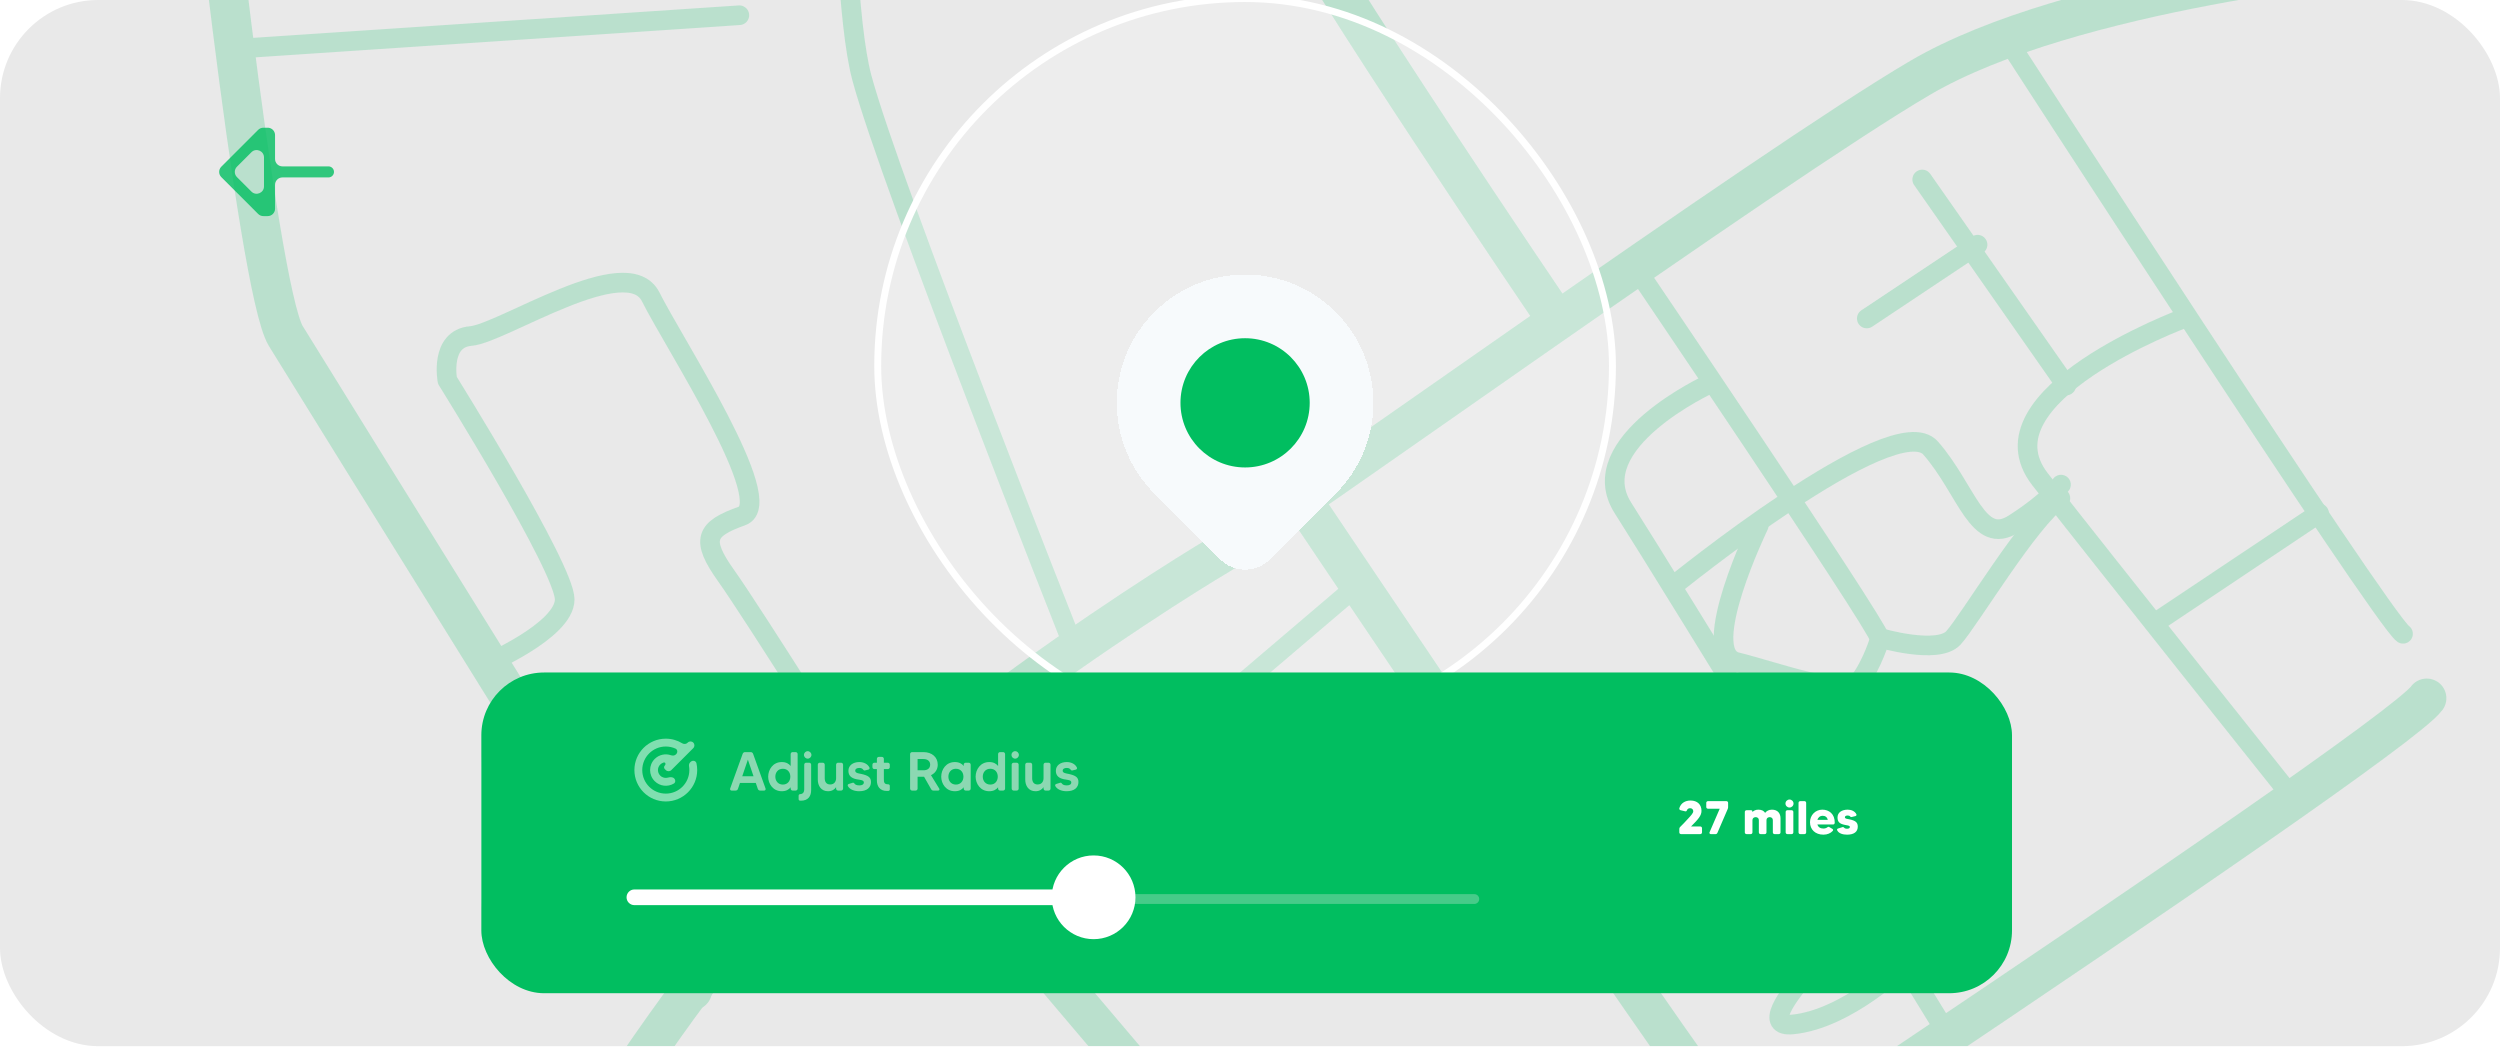 <svg width="1402" height="587" viewBox="0 0 1402 587" fill="none" xmlns="http://www.w3.org/2000/svg">
<g clip-path="url(#clip0_27_470)">
<rect width="1402" height="586.692" rx="55.088" fill="#E9E9E9"/>
<g opacity="0.2" clip-path="url(#clip1_27_470)">
<path d="M277.199 -1256.4C277.199 -1256.4 306.437 -1130.82 296.203 -1092.8C285.97 -1054.77 69.605 -696.443 65.224 -680.36C60.842 -664.276 46.219 -572.132 57.914 -482.915C69.609 -393.698 112.004 -177.238 112.004 -155.307C112.004 -133.376 144.166 162.067 160.247 188.393C176.328 214.719 388.303 555.495 388.303 555.495" stroke="#01BE60" stroke-width="22.035" stroke-linecap="round" stroke-linejoin="round"/>
<path d="M1334.7 -22.2C1334.7 -22.2 1161.66 -6.112 1076.87 43.614C992.08 93.34 715.777 292.243 683.613 311.263C651.449 330.282 470.176 444.356 388.309 554.044C306.443 663.732 198.263 856.794 171.949 905.053C145.635 953.312 57.921 1105.42 -59.031 1180.01" stroke="#01BE60" stroke-width="22.035" stroke-linecap="round" stroke-linejoin="round"/>
<path d="M499.994 439.085C499.994 439.085 817.377 815.547 828.779 823.152C840.182 830.757 864.888 838.363 842.083 868.784C819.277 899.204 538.008 1178.7 538.008 1178.7" stroke="#01BE60" stroke-width="22.035" stroke-linecap="round" stroke-linejoin="round"/>
<path d="M790.77 781.322C790.77 781.322 1340.01 420.072 1360.91 391.55" stroke="#01BE60" stroke-width="22.035" stroke-linecap="round"/>
<path d="M872.085 178.162C872.085 178.162 735.678 -22.87 722.416 -54.809C709.154 -86.749 709.154 -229.537 711.049 -261.476C712.943 -293.415 726.205 -530.144 722.416 -573.356" stroke="#01BE60" stroke-width="22.035" stroke-linecap="round" stroke-linejoin="round"/>
<path d="M730.396 280.546C730.396 280.546 939.452 592.069 967.223 625.703C994.995 659.337 1152.89 850.935 1261.07 906.512" stroke="#01BE60" stroke-width="22.035" stroke-linecap="round" stroke-linejoin="round"/>
<path d="M1123.36 18.892C1123.36 18.892 1336.21 347.824 1347.62 355.427" stroke="#01BE60" stroke-width="11.018" stroke-linecap="round"/>
<path d="M914.817 146.661C914.817 146.661 1051.38 348.096 1054.26 358.166" stroke="#01BE60" stroke-width="11.018" stroke-linecap="round"/>
<path d="M958.674 215.288C958.674 215.288 886.809 248.371 910.202 284.934C933.595 321.498 1091.48 578.907 1091.48 578.907" stroke="#01BE60" stroke-width="11.018" stroke-linecap="round" stroke-linejoin="round"/>
<path d="M937.986 328.814C937.986 328.814 1062.25 227.894 1082.72 251.297C1103.18 274.699 1109.03 306.872 1129.5 293.711C1149.96 280.551 1155.81 271.773 1155.81 271.773" stroke="#01BE60" stroke-width="11.018" stroke-linecap="round" stroke-linejoin="round"/>
<path d="M896.825 423.418L973.293 387.417" stroke="#01BE60" stroke-width="11.018" stroke-linecap="round"/>
<path d="M937.986 514.559L1025.7 469.219" stroke="#01BE60" stroke-width="11.018" stroke-linecap="round"/>
<path d="M1048.64 510.045C1048.64 510.045 974.535 577.448 1005.23 574.523C1035.93 571.598 1067.75 540.421 1067.75 540.421" stroke="#01BE60" stroke-width="11.018" stroke-linecap="round" stroke-linejoin="round"/>
<path d="M986.323 294.674C986.323 294.674 951.908 365.88 973.875 371.282C995.842 376.684 1035.38 391.547 1042.71 382.09C1050.03 372.633 1054.42 357.772 1054.42 357.772C1054.42 357.772 1086.64 367.229 1095.43 357.772C1104.21 348.315 1137.89 291.571 1155.47 279.415" stroke="#01BE60" stroke-width="11.018" stroke-linecap="round" stroke-linejoin="round"/>
<path d="M1224.52 178.604C1224.52 178.604 1107.57 222.049 1144.12 268.848C1180.66 315.647 1284.46 445.815 1284.46 445.815" stroke="#01BE60" stroke-width="11.018" stroke-linecap="round" stroke-linejoin="round"/>
<path d="M1210.75 347.826L1300.54 287.861" stroke="#01BE60" stroke-width="11.018" stroke-linecap="round"/>
<path d="M1046.89 178.606L1109.02 137.22" stroke="#01BE60" stroke-width="11.018" stroke-linecap="round"/>
<path d="M1077.97 100.652L1158.74 216.198" stroke="#01BE60" stroke-width="11.018" stroke-linecap="round"/>
<path d="M473.104 -257.634C473.104 -257.634 467.257 -16.31 483.337 43.649C499.418 103.608 600.289 358.101 600.289 358.101" stroke="#01BE60" stroke-width="11.018" stroke-linecap="round" stroke-linejoin="round"/>
<path d="M129.552 27.558L414.626 8.542" stroke="#01BE60" stroke-width="11.018" stroke-linecap="round"/>
<path d="M272.089 372.72C272.089 372.72 316.677 353.709 316.677 336.157C316.677 318.604 250.891 213.305 250.891 213.305C250.891 213.305 246.505 189.904 264.048 188.442C281.591 186.979 351.762 140.18 364.921 166.506C378.081 192.832 436.554 282.046 416.088 289.358C395.621 296.671 392.697 302.521 407.316 322.999C421.935 343.477 486.259 445.851 486.259 445.851" stroke="#01BE60" stroke-width="11.018" stroke-linecap="round" stroke-linejoin="round"/>
<path d="M557.903 501.432L764.036 325.927" stroke="#01BE60" stroke-width="11.018" stroke-linecap="round"/>
<path d="M579.825 378.571L632.453 439.997" stroke="#01BE60" stroke-width="11.018" stroke-linecap="round"/>
</g>
<rect x="492.228" y="-0.813" width="412.035" height="412.035" rx="206.017" fill="white" fill-opacity="0.2"/>
<rect x="492.228" y="-0.813" width="412.035" height="412.035" rx="206.017" stroke="white" stroke-width="3.883"/>
<g filter="url(#filter1_d_27_470)">
<path d="M647.366 154.324C675.466 126.224 721.025 126.224 749.125 154.324V154.324C777.226 182.425 777.226 227.984 749.125 256.084L712.281 292.928C704.53 300.68 691.962 300.68 684.21 292.928L647.366 256.084C619.266 227.984 619.266 182.425 647.366 154.324V154.324Z" fill="#F7FAFC" shape-rendering="crispEdges"/>
<circle cx="698.246" cy="205.204" r="36.238" fill="#01BE60"/>
</g>
<rect x="269.933" y="377.355" width="858.398" height="179.427" rx="52.825" fill="white"/>
<rect x="269.933" y="377.136" width="858.398" height="179.865" rx="35.216" fill="#01BE60"/>
<g opacity="0.5">
<path d="M373.381 418.647C366.088 418.647 360.175 424.559 360.175 431.853C360.175 439.146 366.088 445.059 373.381 445.059C380.675 445.059 386.587 439.146 386.587 431.853C386.587 431.11 386.526 430.382 386.408 429.673C386.279 428.898 386.482 428.09 387.038 427.534L387.289 427.283C388.392 426.18 390.252 426.556 390.584 428.081C390.85 429.296 390.989 430.558 390.989 431.853C390.989 441.578 383.106 449.461 373.381 449.461C363.656 449.461 355.773 441.578 355.773 431.853C355.773 422.128 363.656 414.245 373.381 414.245C376.754 414.245 379.905 415.193 382.583 416.837C383.528 417.418 384.767 417.354 385.552 416.569L385.676 416.446C386.535 415.586 387.929 415.586 388.788 416.446V416.446C389.648 417.305 389.648 418.699 388.788 419.558L376.494 431.853C375.634 432.712 374.241 432.712 373.381 431.853L372.811 431.283C372.266 430.738 372.266 429.855 372.811 429.31V429.31C373.571 428.551 373.163 427.327 372.133 427.631C371.45 427.832 370.807 428.202 370.268 428.74C368.549 430.459 368.549 433.246 370.268 434.966C371.447 436.144 373.127 436.514 374.621 436.078C375.788 435.736 377.191 435.662 378.05 436.522V436.522C378.91 437.381 378.919 438.806 377.874 439.427C374.495 441.434 370.062 440.985 367.156 438.078C363.717 434.64 363.717 429.066 367.156 425.627C369.631 423.152 373.214 422.459 376.31 423.548C377.257 423.881 378.35 423.771 379.061 423.061L379.193 422.928C380.156 421.965 380.021 420.354 378.779 419.797C377.131 419.058 375.304 418.647 373.381 418.647Z" fill="white"/>
</g>
<path opacity="0.6" d="M426.285 443.353C425.699 443.353 425.176 442.983 424.991 442.428L423.851 439.07H414.976L413.836 442.428C413.651 442.983 413.127 443.353 412.542 443.353H410.261C409.676 443.353 409.275 442.798 409.46 442.243L416.517 422.676C416.702 422.153 417.225 421.783 417.811 421.783H421.016C421.601 421.783 422.094 422.153 422.31 422.676L429.335 442.243C429.52 442.798 429.12 443.353 428.565 443.353H426.285ZM416.239 435.341H422.587L419.413 426.004L416.239 435.341ZM443.4 422.892C443.4 422.276 443.893 421.783 444.479 421.783H446.204C446.82 421.783 447.313 422.276 447.313 422.892V442.243C447.313 442.86 446.82 443.353 446.204 443.353H444.479C443.893 443.353 443.4 442.86 443.4 442.243V441.504C442.383 442.798 440.842 443.723 438.408 443.723C433.57 443.723 430.797 439.624 430.797 435.557C430.797 431.458 433.57 427.36 438.408 427.36C440.842 427.36 442.383 428.285 443.4 429.579V422.892ZM439.024 439.994C441.705 439.994 443.215 437.96 443.215 435.557C443.215 433.122 441.705 431.12 439.024 431.12C436.344 431.12 434.803 433.153 434.803 435.557C434.803 437.929 436.344 439.994 439.024 439.994ZM453.815 427.73C454.4 427.73 454.893 428.223 454.893 428.839V443.075C454.893 446.557 453.137 449.023 449.223 449.023C449.038 449.023 448.823 449.023 448.638 449.023C448.206 448.961 447.867 448.622 447.867 448.191V446.188C447.867 445.756 448.237 445.387 448.669 445.356C450.209 445.263 451.01 444.462 451.01 442.521V428.839C451.01 428.223 451.473 427.73 452.089 427.73H453.815ZM452.952 425.45C451.812 425.45 450.856 424.494 450.856 423.354C450.856 422.214 451.812 421.259 452.952 421.259C454.092 421.259 455.047 422.214 455.047 423.354C455.047 424.494 454.092 425.45 452.952 425.45ZM469.963 427.73H471.689C472.305 427.73 472.798 428.223 472.798 428.839V442.243C472.798 442.86 472.305 443.353 471.689 443.353H469.963C469.378 443.353 468.885 442.86 468.885 442.243V441.442C468.022 442.706 466.605 443.723 464.355 443.723C460.411 443.723 458.624 440.549 458.624 437.252V428.839C458.624 428.223 459.117 427.73 459.702 427.73H461.428C462.013 427.73 462.506 428.223 462.506 428.839V436.42C462.506 438.422 463.369 439.932 465.557 439.932C467.868 439.932 468.885 438.238 468.885 436.42V428.839C468.885 428.223 469.378 427.73 469.963 427.73ZM482.939 434.016C486.79 434.848 488.454 435.896 488.454 438.546C488.454 441.596 486.236 443.723 481.829 443.723C479.21 443.723 476.591 442.829 475.482 440.826C475.235 440.395 475.451 439.809 475.975 439.655L478.162 438.977C478.532 438.854 478.902 439.008 479.118 439.347C479.457 439.902 480.258 440.456 481.891 440.456C483.524 440.456 484.449 439.84 484.449 438.792C484.449 437.344 482.199 437.375 480.35 437.005C477.33 436.389 475.79 434.91 475.79 432.26C475.79 429.301 478.286 427.36 481.922 427.36C484.294 427.36 486.606 428.377 487.592 430.442C487.807 430.904 487.53 431.458 487.037 431.582L485.034 432.075C484.695 432.167 484.325 432.013 484.14 431.705C483.771 431.12 483.062 430.657 481.922 430.657C480.782 430.657 479.611 431.058 479.611 432.229C479.611 433.615 481.706 433.739 482.939 434.016ZM498.997 430.226C498.997 430.811 498.504 431.304 497.887 431.304H495.669V437.005C495.669 438.792 495.915 439.84 498.072 439.84C498.103 439.84 498.103 439.84 498.134 439.84C498.596 439.84 498.997 440.21 498.997 440.672V442.706C498.997 443.137 498.689 443.476 498.288 443.538C498.011 443.568 497.733 443.568 497.364 443.568C493.358 443.568 491.755 440.888 491.755 437.652V431.304H490.338C489.752 431.304 489.259 430.811 489.259 430.226V428.839C489.259 428.223 489.752 427.73 490.338 427.73H491.755V425.573C491.755 424.957 492.218 424.464 492.834 424.464H494.559C495.176 424.464 495.669 424.957 495.669 425.573V427.73H497.887C498.504 427.73 498.997 428.223 498.997 428.839V430.226ZM526.748 442.305C527.025 442.767 526.717 443.353 526.163 443.353H523.42C522.927 443.353 522.465 443.075 522.218 442.644L518.213 435.588C518.089 435.588 517.966 435.588 517.874 435.588H514.577V442.243C514.577 442.86 514.083 443.353 513.467 443.353H511.495C510.879 443.353 510.386 442.86 510.386 442.243V422.892C510.386 422.276 510.879 421.783 511.495 421.783H517.874C522.711 421.783 525.885 424.71 525.885 428.808C525.885 431.551 524.437 433.615 522.095 434.725L526.748 442.305ZM514.577 425.665V431.982H517.874C520 431.982 521.633 430.996 521.633 428.808C521.633 426.867 520.185 425.665 517.874 425.665H514.577ZM540.447 428.839C540.447 428.223 540.94 427.73 541.556 427.73H543.251C543.867 427.73 544.36 428.223 544.36 428.839V442.243C544.36 442.86 543.867 443.353 543.251 443.353H541.556C540.94 443.353 540.447 442.86 540.447 442.243V441.504C539.461 442.798 537.889 443.723 535.455 443.723C530.617 443.723 527.844 439.624 527.844 435.557C527.844 431.458 530.617 427.36 535.455 427.36C537.889 427.36 539.461 428.285 540.447 429.579V428.839ZM536.071 439.994C538.752 439.994 540.293 437.96 540.293 435.557C540.293 433.122 538.752 431.12 536.071 431.12C533.391 431.12 531.85 433.153 531.85 435.557C531.85 437.929 533.391 439.994 536.071 439.994ZM559.736 422.892C559.736 422.276 560.229 421.783 560.815 421.783H562.54C563.156 421.783 563.649 422.276 563.649 422.892V442.243C563.649 442.86 563.156 443.353 562.54 443.353H560.815C560.229 443.353 559.736 442.86 559.736 442.243V441.504C558.719 442.798 557.178 443.723 554.744 443.723C549.906 443.723 547.133 439.624 547.133 435.557C547.133 431.458 549.906 427.36 554.744 427.36C557.178 427.36 558.719 428.285 559.736 429.579V422.892ZM555.36 439.994C558.041 439.994 559.551 437.96 559.551 435.557C559.551 433.122 558.041 431.12 555.36 431.12C552.68 431.12 551.139 433.153 551.139 435.557C551.139 437.929 552.68 439.994 555.36 439.994ZM568.456 443.353C567.839 443.353 567.346 442.86 567.346 442.243V428.839C567.346 428.223 567.839 427.73 568.456 427.73H570.151C570.767 427.73 571.26 428.223 571.26 428.839V442.243C571.26 442.86 570.767 443.353 570.151 443.353H568.456ZM569.288 425.45C568.148 425.45 567.223 424.494 567.223 423.354C567.223 422.214 568.148 421.259 569.288 421.259C570.459 421.259 571.383 422.214 571.383 423.354C571.383 424.494 570.459 425.45 569.288 425.45ZM586.299 427.73H588.025C588.641 427.73 589.134 428.223 589.134 428.839V442.243C589.134 442.86 588.641 443.353 588.025 443.353H586.299C585.714 443.353 585.221 442.86 585.221 442.243V441.442C584.358 442.706 582.941 443.723 580.691 443.723C576.747 443.723 574.96 440.549 574.96 437.252V428.839C574.96 428.223 575.453 427.73 576.038 427.73H577.764C578.349 427.73 578.842 428.223 578.842 428.839V436.42C578.842 438.422 579.705 439.932 581.893 439.932C584.204 439.932 585.221 438.238 585.221 436.42V428.839C585.221 428.223 585.714 427.73 586.299 427.73ZM599.275 434.016C603.126 434.848 604.79 435.896 604.79 438.546C604.79 441.596 602.572 443.723 598.165 443.723C595.546 443.723 592.927 442.829 591.818 440.826C591.571 440.395 591.787 439.809 592.311 439.655L594.498 438.977C594.868 438.854 595.238 439.008 595.454 439.347C595.793 439.902 596.594 440.456 598.227 440.456C599.86 440.456 600.785 439.84 600.785 438.792C600.785 437.344 598.535 437.375 596.686 437.005C593.666 436.389 592.126 434.91 592.126 432.26C592.126 429.301 594.622 427.36 598.258 427.36C600.63 427.36 602.942 428.377 603.928 430.442C604.143 430.904 603.866 431.458 603.373 431.582L601.37 432.075C601.031 432.167 600.661 432.013 600.476 431.705C600.107 431.12 599.398 430.657 598.258 430.657C597.118 430.657 595.947 431.058 595.947 432.229C595.947 433.615 598.042 433.739 599.275 434.016Z" fill="#EAEAEA"/>
<path opacity="0.3" d="M355.773 504.177H826.791" stroke="#EAEAEA" stroke-width="5.503" stroke-linecap="round"/>
<path d="M355.773 498.804C353.342 498.804 351.371 500.774 351.371 503.206C351.371 505.637 353.342 507.608 355.773 507.608V498.804ZM589.815 503.206C589.815 516.172 600.326 526.683 613.292 526.683C626.259 526.683 636.77 516.172 636.77 503.206C636.77 490.239 626.259 479.728 613.292 479.728C600.326 479.728 589.815 490.239 589.815 503.206ZM355.773 503.206V507.608H613.292V503.206V498.804H355.773V503.206Z" fill="white"/>
<path d="M948.336 463.486H953.539C954.067 463.486 954.49 463.909 954.49 464.437V466.814C954.49 467.343 954.067 467.765 953.539 467.765H942.71C942.182 467.765 941.759 467.343 941.759 466.814V464.807C941.759 464.411 941.918 464.067 942.182 463.803C943.423 462.588 945.219 460.739 946.751 459.023C948.178 457.464 949.577 456.038 949.577 454.955C949.577 454.11 949.049 453.238 947.808 453.238C946.804 453.238 946.223 453.793 945.959 454.533C945.853 454.876 945.51 455.087 945.14 455.008L942.472 454.374C941.918 454.268 941.601 453.687 941.786 453.159C942.684 450.307 945.14 448.933 948.072 448.933C951.849 448.933 954.2 451.178 954.2 454.717C954.2 457.385 952.377 459.445 948.336 463.486ZM956.869 450.227C956.869 449.699 957.292 449.277 957.82 449.277H968.174C968.702 449.277 969.125 449.699 969.125 450.227V452.763C969.125 453.027 969.072 453.291 968.966 453.529L963.076 467.184C962.918 467.527 962.574 467.765 962.205 467.765H959.352C958.85 467.765 958.507 467.237 958.692 466.788L964.423 453.529H957.82C957.292 453.529 956.869 453.106 956.869 452.605V450.227ZM993.707 454.057C997.008 454.057 998.514 456.223 998.514 458.917V466.814C998.514 467.343 998.091 467.765 997.563 467.765H995.159C994.631 467.765 994.209 467.343 994.209 466.814V460.079C994.209 458.574 993.126 458.257 992.439 458.257C991.726 458.257 990.643 458.6 990.643 460.079V466.814C990.643 467.343 990.22 467.765 989.692 467.765H987.289C986.787 467.765 986.364 467.343 986.364 466.814V460.079C986.364 458.574 985.281 458.257 984.568 458.257C983.881 458.257 982.772 458.6 982.772 460.079V466.814C982.772 467.343 982.349 467.765 981.848 467.765H979.444C978.916 467.765 978.493 467.343 978.493 466.814V455.325C978.493 454.797 978.916 454.374 979.444 454.374H982.085C982.455 454.374 982.772 454.691 982.772 455.087V455.404C983.459 454.638 984.515 454.057 986.1 454.057C987.949 454.057 989.164 454.744 989.877 455.853C990.643 454.85 991.884 454.057 993.707 454.057ZM1002.35 467.765C1001.82 467.765 1001.4 467.343 1001.4 466.814V455.325C1001.4 454.797 1001.82 454.374 1002.35 454.374H1004.75C1005.28 454.374 1005.7 454.797 1005.7 455.325V466.814C1005.7 467.343 1005.28 467.765 1004.75 467.765H1002.35ZM1003.56 452.869C1002.32 452.869 1001.29 451.865 1001.29 450.624C1001.29 449.382 1002.32 448.379 1003.56 448.379C1004.8 448.379 1005.81 449.382 1005.81 450.624C1005.81 451.865 1004.8 452.869 1003.56 452.869ZM1008.62 450.227C1008.62 449.699 1009.04 449.277 1009.54 449.277H1011.97C1012.48 449.277 1012.9 449.699 1012.9 450.227V466.814C1012.9 467.343 1012.48 467.765 1011.97 467.765H1009.54C1009.04 467.765 1008.62 467.343 1008.62 466.814V450.227ZM1021.94 454.057C1025.69 454.057 1029 456.434 1028.92 461.426C1028.92 461.954 1028.49 462.377 1027.99 462.377H1019.2C1019.65 463.935 1020.94 464.648 1022.58 464.648C1023.63 464.648 1024.45 464.252 1024.95 463.83C1025.19 463.618 1025.51 463.592 1025.77 463.75L1027.65 464.86C1028.02 465.097 1028.1 465.599 1027.83 465.943C1026.67 467.237 1024.82 468.082 1022.58 468.082C1018.03 468.082 1015.05 465.23 1015.05 461.083C1015.05 457.121 1018.11 454.057 1021.94 454.057ZM1019.22 459.789H1025.01C1024.66 458.204 1023.58 457.491 1022.1 457.491C1020.73 457.491 1019.62 458.31 1019.22 459.789ZM1037.11 459.472C1040.49 460.185 1041.84 461.136 1041.84 463.592C1041.84 466.418 1039.78 468.082 1035.84 468.082C1033.46 468.082 1031.16 467.422 1030.29 465.626C1030.08 465.256 1030.29 464.781 1030.72 464.648L1033.33 463.83C1033.62 463.75 1033.94 463.856 1034.12 464.094C1034.39 464.464 1034.92 464.754 1035.79 464.754C1036.68 464.754 1037.4 464.49 1037.4 463.777C1037.4 462.879 1036 462.905 1034.44 462.562C1031.85 462.007 1030.48 461.083 1030.48 458.442C1030.48 455.642 1032.86 454.057 1036.21 454.057C1038.22 454.057 1040.22 454.902 1041.07 456.646C1041.25 457.042 1041.02 457.544 1040.59 457.649L1038.32 458.204C1038.06 458.257 1037.77 458.151 1037.61 457.913C1037.35 457.544 1036.84 457.332 1036.24 457.332C1035.39 457.332 1034.62 457.57 1034.62 458.336C1034.62 459.208 1036.05 459.26 1037.11 459.472Z" fill="white"/>
<g opacity="0.8">
<path fill-rule="evenodd" clip-rule="evenodd" d="M154.248 89.174C154.248 91.456 156.097 93.306 158.379 93.306L184.202 93.306C185.913 93.306 187.301 94.693 187.301 96.404V96.404C187.301 98.116 185.913 99.503 184.202 99.503L158.379 99.503C156.097 99.503 154.248 101.353 154.248 103.635L154.248 117.063C154.248 119.345 152.398 121.194 150.116 121.194H147.696C146.6 121.194 145.549 120.759 144.774 119.984L124.116 99.326C122.503 97.713 122.503 95.097 124.116 93.483L144.774 72.825C145.549 72.05 146.6 71.615 147.696 71.615L150.116 71.615C152.398 71.615 154.248 73.465 154.248 75.746L154.248 89.174ZM132.881 93.483C131.267 95.097 131.267 97.713 132.881 99.326L140.997 107.442C143.6 110.045 148.05 108.202 148.05 104.521L148.05 88.288C148.05 84.607 143.6 82.764 140.997 85.367L132.881 93.483Z" fill="#01BE60"/>
</g>
</g>
<defs>
<filter id="filter1_d_27_470" x="472.243" y="-0.091" width="452.006" height="452.006" filterUnits="userSpaceOnUse" color-interpolation-filters="sRGB">
<feFlood flood-opacity="0" result="BackgroundImageFix"/>
<feColorMatrix in="SourceAlpha" type="matrix" values="0 0 0 0 0 0 0 0 0 0 0 0 0 0 0 0 0 0 127 0" result="hardAlpha"/>
<feOffset dy="20.707"/>
<feGaussianBlur stdDeviation="62.122"/>
<feComposite in2="hardAlpha" operator="out"/>
<feColorMatrix type="matrix" values="0 0 0 0 0.608 0 0 0 0 0.349 0 0 0 0 0.714 0 0 0 0.25 0"/>
<feBlend mode="normal" in2="BackgroundImageFix" result="effect1_dropShadow_27_470"/>
<feBlend mode="normal" in="SourceGraphic" in2="effect1_dropShadow_27_470" result="shape"/>
</filter>
<clipPath id="clip0_27_470">
<rect width="1402" height="586.692" rx="55.088" fill="white"/>
</clipPath>
<clipPath id="clip1_27_470">
<rect width="1454.33" height="2501.01" fill="white" transform="translate(-27.544 -1165.12)"/>
</clipPath>
</defs>
</svg>
